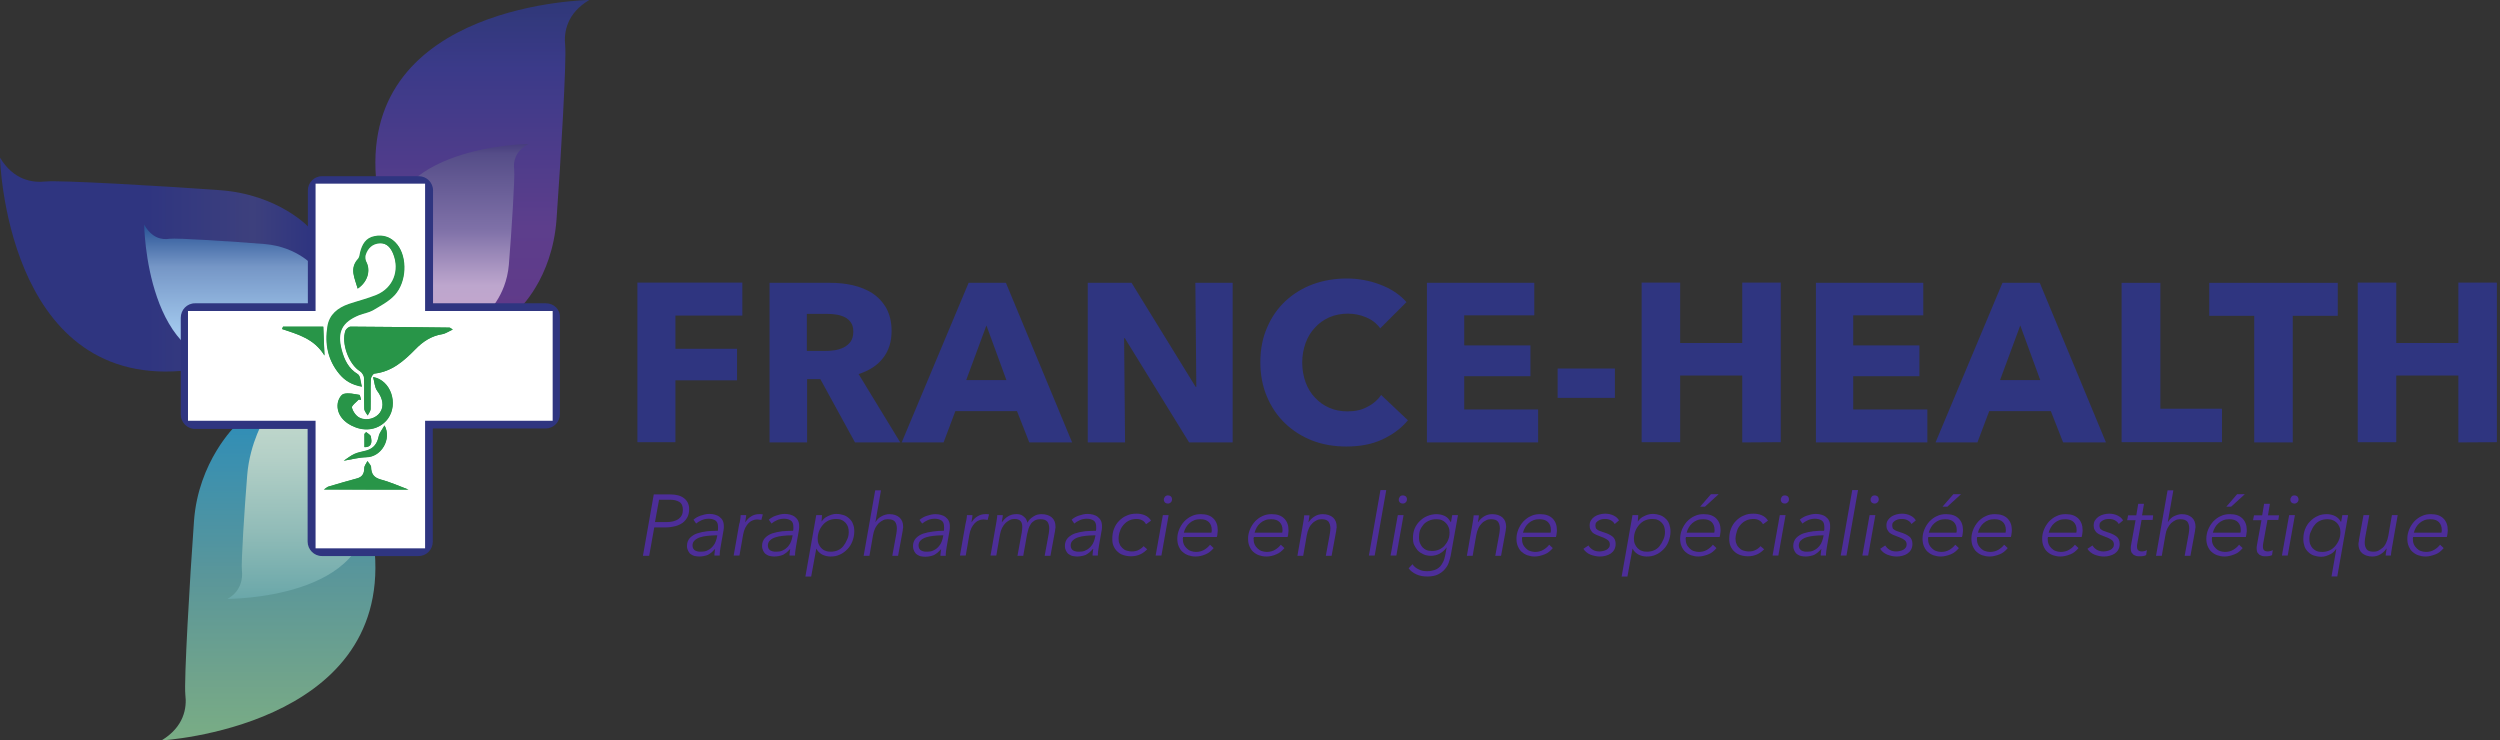 <?xml version="1.0" encoding="utf-8"?>
<!-- Generator: Adobe Illustrator 24.0.3, SVG Export Plug-In . SVG Version: 6.00 Build 0)  -->
<svg version="1.1" id="Calque_1" xmlns="http://www.w3.org/2000/svg" xmlns:xlink="http://www.w3.org/1999/xlink" x="0px" y="0px"
	 viewBox="0 0 1038.6 307.6" style="enable-background:new 0 0 1038.6 307.6;" xml:space="preserve">
<rect x="0" y="0" width="1038.6" height="307.6" fill="#333333" stroke="none"/>
<style type="text/css">
	.st0{fill:url(#SVGID_1_);}
	.st1{fill:url(#SVGID_2_);}
	.st2{fill:url(#SVGID_3_);}
	.st3{fill:url(#SVGID_4_);}
	.st4{fill:url(#SVGID_5_);}
	.st5{fill:url(#SVGID_6_);}
	.st6{fill:#2F3580;}
	.st7{fill:#FFFFFF;}
	.st8{enable-background:new    ;}
	.st9{fill:#4D2E99;}
	.st10{fill:#289548;}
</style>
<g>
	<g>
		
			<linearGradient id="SVGID_1_" gradientUnits="userSpaceOnUse" x1="111.528" y1="848.223" x2="111.528" y2="717.423" gradientTransform="matrix(1 0 0 1 0 -540.623)">
			<stop  offset="3.199084e-03" style="stop-color:#79AD85"/>
			<stop  offset="0.181" style="stop-color:#71A48B"/>
			<stop  offset="0.524" style="stop-color:#5A969A"/>
			<stop  offset="1" style="stop-color:#318EB6"/>
		</linearGradient>
		<path class="st0" d="M67.1,307.6c0,0,94.4-5.4,88.6-78.2l-19.9-52.6H97.9c0,0-15.5,14.8-17.3,39.6c-1.8,24.8-4.2,66.6-3.6,72.2
			C77.7,294.2,76.4,302,67.1,307.6z"/>
		
			<linearGradient id="SVGID_2_" gradientUnits="userSpaceOnUse" x1="446.302" y1="544.597" x2="446.302" y2="469.397" gradientTransform="matrix(-1 0 0 -1 569.874 718.197)">
			<stop  offset="0" style="stop-color:#C1D8CC"/>
			<stop  offset="0.214" style="stop-color:#B4D0C7"/>
			<stop  offset="0.625" style="stop-color:#91BCB8"/>
			<stop  offset="1" style="stop-color:#6AA7A9"/>
		</linearGradient>
		<path class="st1" d="M94.5,248.8c0,0,61.5,0.3,58-39.8l-17.4-32.2l-25-3.2c0,0-6.3,10.1-7.4,23.8c-1.1,13.6-2.6,36.6-2.2,39.7
			C100.9,240.1,100.2,245.7,94.5,248.8z"/>
	</g>
	<g>
		
			<linearGradient id="SVGID_3_" gradientUnits="userSpaceOnUse" x1="128.7" y1="650.552" x2="0" y2="650.552" gradientTransform="matrix(1 0 0 1 0 -540.623)">
			<stop  offset="3.199084e-03" style="stop-color:#2F3580"/>
			<stop  offset="0.181" style="stop-color:#3D407D"/>
			<stop  offset="0.524" style="stop-color:#2F3580"/>
			<stop  offset="1" style="stop-color:#2F3580"/>
		</linearGradient>
		<path class="st2" d="M0,65.5c0,0,2.3,94.4,75.2,88.6l53.5-21.4V94.8c0,0-12.6-14-37.4-15.8S24.6,74.8,19,75.4S5.6,74.8,0,65.5z"/>
		
			<linearGradient id="SVGID_4_" gradientUnits="userSpaceOnUse" x1="178.538" y1="261.824" x2="236.483" y2="261.824" gradientTransform="matrix(4.489700e-11 -1 1 4.489700e-11 -166.524 329.783)">
			<stop  offset="0" style="stop-color:#AFCFEF"/>
			<stop  offset="0.239" style="stop-color:#A2C8ED"/>
			<stop  offset="0.699" style="stop-color:#7596C6"/>
			<stop  offset="1" style="stop-color:#275295"/>
		</linearGradient>
		<path class="st3" d="M59.9,93.3c0,0,0.7,61.3,40.7,57.8l30.1-17.2V111c0,0-6.9-8.4-20.6-9.6c-13.7-1.1-36.7-2.6-39.7-2.2
			C67.2,99.7,63,98.9,59.9,93.3z"/>
	</g>
	<g>
		
			<linearGradient id="SVGID_5_" gradientUnits="userSpaceOnUse" x1="200.372" y1="669.223" x2="200.372" y2="540.623" gradientTransform="matrix(1 0 0 1 0 -540.623)">
			<stop  offset="0" style="stop-color:#603A89"/>
			<stop  offset="0.265" style="stop-color:#5D3E8C"/>
			<stop  offset="0.776" style="stop-color:#3B3A89"/>
			<stop  offset="1" style="stop-color:#2F3878"/>
		</linearGradient>
		<path class="st4" d="M244.8,0c0,0-94.4,1.2-88.6,74l21.4,54.6h37.8c0,0,14-12.6,15.8-37.4s4.2-66.6,3.6-72.2S235.4,5.6,244.8,0z"
			/>
		
			<linearGradient id="SVGID_6_" gradientUnits="userSpaceOnUse" x1="190.578" y1="671.123" x2="190.578" y2="600.423" gradientTransform="matrix(1 0 0 1 0 -540.623)">
			<stop  offset="0" style="stop-color:#C3A6CC"/>
			<stop  offset="0.169" style="stop-color:#BDA6CD"/>
			<stop  offset="0.495" style="stop-color:#7F71A8"/>
			<stop  offset="0.942" style="stop-color:#554D88"/>
			<stop  offset="1" style="stop-color:#473D7D"/>
		</linearGradient>
		<path class="st5" d="M219.6,59.8c0,0-61.4,0.6-57.9,40.7l17.2,30h22.9c0,0,8.4-6.9,9.6-20.5c1.1-13.6,2.6-36.7,2.2-39.7
			S213.9,62.8,219.6,59.8z"/>
	</g>
</g>
<g>
	<path class="st6" d="M226.8,126h-46.9V79.1c0-3.3-2.7-5.9-5.9-5.9h-40.2c-3.3,0-5.9,2.7-5.9,5.9V126H81c-3.3,0-5.9,2.7-5.9,6v40.2
		c0,3.3,2.7,6,5.9,6h46.8V225c0,3.3,2.7,6,5.9,6h40.2c3.3,0,5.9-2.7,5.9-6v-47h46.9c3.3,0,5.9-2.7,5.9-5.9v-40.2
		C232.8,128.6,230.1,126,226.8,126z"/>
	<polygon class="st7" points="229.6,129.2 176.6,129.2 176.6,76.3 131.1,76.3 131.1,129.2 78.1,129.2 78.1,174.8 131.1,174.8 
		131.1,227.8 176.6,227.8 176.6,174.8 229.6,174.8 	"/>
</g>
<g>
	<path class="st6" d="M280.6,131.2v13.7h25.6V158h-25.6v25.7h-15.8v-66.3h43.6v13.7h-27.8V131.2z"/>
	<path class="st6" d="M355.2,183.8l-14.4-26.3h-5.5v26.3h-15.6v-66.3H345c3.2,0,6.3,0.3,9.3,1s5.7,1.8,8.1,3.3
		c2.4,1.6,4.3,3.6,5.8,6.2c1.4,2.6,2.2,5.7,2.2,9.5c0,4.5-1.2,8.3-3.6,11.3c-2.4,3.1-5.8,5.2-10.1,6.6l17.3,28.4H355.2z
		 M354.5,137.8c0-1.6-0.3-2.8-1-3.8s-1.5-1.7-2.5-2.2s-2.2-0.9-3.5-1.1c-1.3-0.2-2.5-0.3-3.7-0.3h-8.6v15.4h7.6c1.3,0,2.7-0.1,4-0.3
		s2.6-0.6,3.8-1.2c1.1-0.6,2.1-1.4,2.8-2.4S354.5,139.5,354.5,137.8z"/>
	<path class="st6" d="M427.6,183.8l-5.1-13h-25.6l-4.9,13h-17.4l27.8-66.3h15.5l27.5,66.3H427.6z M409.8,135.2l-8.4,22.7h16.7
		L409.8,135.2z"/>
	<path class="st6" d="M494,183.8l-26.7-43.3H467l0.4,43.3h-15.5v-66.3h18.2l26.6,43.2h0.3l-0.4-43.2h15.5v66.3H494z"/>
	<path class="st6" d="M574.2,182.6c-4.3,2-9.3,2.9-14.9,2.9c-5.1,0-9.8-0.8-14.2-2.5c-4.3-1.7-8.1-4.1-11.3-7.2
		c-3.2-3.1-5.7-6.8-7.5-11.1s-2.7-9-2.7-14.2c0-5.3,0.9-10.1,2.8-14.4c1.8-4.3,4.4-8,7.6-11c3.2-3,7.1-5.4,11.4-7
		c4.4-1.6,9.1-2.4,14.1-2.4c4.7,0,9.3,0.8,13.8,2.5s8.2,4.1,11,7.3l-10.9,10.9c-1.5-2.1-3.5-3.6-5.9-4.6s-4.9-1.5-7.5-1.5
		c-2.8,0-5.4,0.5-7.7,1.5s-4.4,2.5-6,4.3c-1.7,1.8-3,3.9-3.9,6.4s-1.4,5.2-1.4,8.1c0,3,0.5,5.7,1.4,8.2s2.2,4.6,3.9,6.4
		c1.7,1.8,3.6,3.2,5.9,4.2c2.3,1,4.8,1.5,7.6,1.5c3.2,0,6-0.6,8.3-1.9c2.4-1.2,4.3-2.9,5.7-4.9l11.1,10.5
		C582.1,178,578.5,180.6,574.2,182.6z"/>
	<path class="st6" d="M592.8,183.8v-66.3h44.6V131h-29.1v12.5h27.5v12.8h-27.5v13.8H639v13.7H592.8z"/>
	<path class="st6" d="M647.1,165.3v-12.2h23.8v12.2H647.1z"/>
	<path class="st6" d="M723.8,183.8V156H698v27.7h-16v-66.3h16v25.1h25.8v-25.1h16v66.3L723.8,183.8L723.8,183.8z"/>
	<path class="st6" d="M754.4,183.8v-66.3H799V131h-29.1v12.5h27.5v12.8h-27.5v13.8h30.8v13.7H754.4z"/>
	<path class="st6" d="M857.1,183.8l-5.1-13h-25.6l-4.9,13h-17.4l27.8-66.3h15.5l27.5,66.3H857.1z M839.3,135.2l-8.4,22.7h16.7
		L839.3,135.2z"/>
	<path class="st6" d="M881.4,183.8v-66.3h16.1v52.3h25.6v13.9h-41.7V183.8z"/>
	<path class="st6" d="M952.5,131.2v52.6h-16v-52.6h-18.7v-13.7h53.4v13.7L952.5,131.2L952.5,131.2z"/>
	<path class="st6" d="M1021.3,183.8V156h-25.8v27.7h-16v-66.3h16v25.1h25.8v-25.1h16v66.3L1021.3,183.8L1021.3,183.8z"/>
</g>
<g class="st8">
	<path class="st9" d="M271.6,205.4h6.8c2.5,0,4.4,0.5,5.8,1.6s2.1,2.6,2.1,4.5c0,1.2-0.2,2.3-0.7,3.3c-0.5,0.9-1.1,1.7-2,2.4
		c-0.9,0.6-1.9,1.1-3.1,1.4c-1.2,0.3-2.5,0.5-3.9,0.5h-4.8l-2.1,11.8h-2.6L271.6,205.4z M272.1,216.9h4.7c2.2,0,3.8-0.4,5.1-1.3
		c1.2-0.9,1.8-2.1,1.8-3.8c0-1.6-0.5-2.7-1.5-3.3c-1-0.6-2.3-0.9-4-0.9h-4.4L272.1,216.9z"/>
	<path class="st9" d="M298.2,220.5c0.1-0.4,0.1-0.7,0.1-1c0-0.2,0-0.4,0-0.6c0-1.2-0.3-2.1-1-2.6c-0.7-0.5-1.7-0.8-2.9-0.8
		c-1,0-2,0.2-2.9,0.6c-0.9,0.4-1.7,0.9-2.3,1.4l-1.1-1.6c0.8-0.7,1.8-1.3,3-1.7c1.2-0.4,2.4-0.7,3.6-0.7c0.8,0,1.6,0.1,2.3,0.3
		c0.7,0.2,1.4,0.5,1.9,0.9c0.5,0.4,1,0.9,1.3,1.5c0.3,0.6,0.5,1.3,0.5,2.2c0,0.2,0,0.5,0,0.9c0,0.4-0.1,0.7-0.1,0.9l-1.2,6.8
		c-0.1,0.6-0.2,1.3-0.3,2c-0.1,0.7-0.1,1.3-0.1,1.8h-2.2c0-0.4,0-0.9,0.1-1.3c0-0.5,0.1-0.9,0.2-1.4h-0.1c-0.5,0.6-1,1-1.4,1.4
		c-0.5,0.4-1,0.7-1.5,1c-0.5,0.2-1.1,0.4-1.7,0.5c-0.6,0.1-1.2,0.2-1.9,0.2c-0.6,0-1.2-0.1-1.8-0.2c-0.6-0.1-1.1-0.4-1.6-0.7
		c-0.5-0.3-0.9-0.8-1.2-1.4c-0.3-0.6-0.5-1.2-0.5-2.1c0-1.3,0.4-2.4,1.2-3.3c0.8-0.8,1.8-1.5,3-1.9c1.2-0.4,2.6-0.7,4.2-0.9
		C295.1,220.6,296.6,220.5,298.2,220.5z M297.3,222.4c-1.1,0-2.2,0.1-3.3,0.2c-1.1,0.1-2.2,0.3-3.1,0.6c-0.9,0.3-1.7,0.7-2.3,1.3
		c-0.6,0.5-0.9,1.3-0.9,2.1c0,0.5,0.1,1,0.3,1.3c0.2,0.3,0.4,0.6,0.8,0.8c0.3,0.2,0.7,0.3,1.1,0.4s0.8,0.1,1.3,0.1
		c0.9,0,1.7-0.1,2.4-0.4c0.7-0.3,1.4-0.7,1.9-1.2c0.6-0.5,1-1.1,1.4-1.7c0.4-0.7,0.6-1.4,0.8-2.1l0.3-1.4H297.3z"/>
	<path class="st9" d="M307.5,215.9c0.1-0.7,0.2-1.4,0.2-1.9h2.3c0,0.5-0.1,1-0.2,1.5c-0.1,0.6-0.1,1-0.2,1.4h0.1
		c0.6-1,1.4-1.8,2.4-2.4c1-0.6,2-0.9,3.2-0.9c0.3,0,0.6,0,0.8,0c0.2,0,0.5,0.1,0.8,0.1l-0.6,2.3c-0.1,0-0.3-0.1-0.7-0.1
		c-0.3,0-0.7-0.1-1-0.1c-0.6,0-1.3,0.1-1.9,0.4c-0.6,0.2-1.2,0.6-1.7,1.1c-0.5,0.5-1,1.2-1.4,2c-0.4,0.8-0.7,1.8-0.9,2.9l-1.5,8.6
		h-2.4l2.3-13.1C307.3,217.3,307.4,216.7,307.5,215.9z"/>
	<path class="st9" d="M329.5,220.5c0.1-0.4,0.1-0.7,0.1-1c0-0.2,0-0.4,0-0.6c0-1.2-0.3-2.1-1-2.6c-0.7-0.5-1.7-0.8-2.9-0.8
		c-1,0-2,0.2-2.9,0.6c-0.9,0.4-1.7,0.9-2.3,1.4l-1.1-1.6c0.8-0.7,1.8-1.3,3-1.7c1.2-0.4,2.4-0.7,3.6-0.7c0.8,0,1.6,0.1,2.3,0.3
		c0.7,0.2,1.4,0.5,1.9,0.9c0.5,0.4,1,0.9,1.3,1.5c0.3,0.6,0.5,1.3,0.5,2.2c0,0.2,0,0.5,0,0.9c0,0.4-0.1,0.7-0.1,0.9l-1.2,6.8
		c-0.1,0.6-0.2,1.3-0.3,2c-0.1,0.7-0.1,1.3-0.1,1.8H328c0-0.4,0-0.9,0.1-1.3c0-0.5,0.1-0.9,0.2-1.4h-0.1c-0.5,0.6-1,1-1.4,1.4
		c-0.5,0.4-1,0.7-1.5,1c-0.5,0.2-1.1,0.4-1.7,0.5c-0.6,0.1-1.2,0.2-1.9,0.2c-0.6,0-1.2-0.1-1.8-0.2c-0.6-0.1-1.1-0.4-1.6-0.7
		c-0.5-0.3-0.9-0.8-1.2-1.4c-0.3-0.6-0.5-1.2-0.5-2.1c0-1.3,0.4-2.4,1.2-3.3c0.8-0.8,1.8-1.5,3-1.9c1.2-0.4,2.6-0.7,4.2-0.9
		C326.4,220.6,327.9,220.5,329.5,220.5z M328.6,222.4c-1.1,0-2.2,0.1-3.3,0.2c-1.1,0.1-2.2,0.3-3.1,0.6c-0.9,0.3-1.7,0.7-2.3,1.3
		c-0.6,0.5-0.9,1.3-0.9,2.1c0,0.5,0.1,1,0.3,1.3c0.2,0.3,0.4,0.6,0.8,0.8c0.3,0.2,0.7,0.3,1.1,0.4s0.8,0.1,1.3,0.1
		c0.9,0,1.7-0.1,2.4-0.4c0.7-0.3,1.4-0.7,1.9-1.2c0.6-0.5,1-1.1,1.4-1.7c0.4-0.7,0.6-1.4,0.8-2.1l0.3-1.4H328.6z"/>
	<path class="st9" d="M341.3,216.7c0.3-0.4,0.6-0.8,1-1.2s0.9-0.7,1.5-1s1.1-0.5,1.7-0.7c0.6-0.2,1.3-0.3,1.9-0.3
		c1.2,0,2.2,0.2,3.1,0.5c0.9,0.3,1.7,0.8,2.4,1.5c0.7,0.6,1.2,1.4,1.5,2.3c0.4,0.9,0.5,1.9,0.5,3c0,1.4-0.3,2.8-0.8,4.1
		c-0.5,1.3-1.2,2.4-2.1,3.3c-0.9,0.9-1.9,1.7-3.1,2.2c-1.2,0.6-2.5,0.8-3.9,0.8c-1.2,0-2.4-0.3-3.4-0.8c-1.1-0.6-1.9-1.4-2.4-2.4
		h-0.1l-2.1,11.5h-2.4l4.5-25.5h2.4L341.3,216.7L341.3,216.7z M352.6,221c0-0.7-0.1-1.5-0.3-2.1s-0.6-1.2-1-1.7
		c-0.5-0.5-1-0.9-1.7-1.2c-0.6-0.3-1.4-0.4-2.3-0.4c-1.1,0-2,0.2-3,0.6c-0.9,0.4-1.7,1-2.4,1.8c-0.7,0.8-1.2,1.6-1.6,2.6
		c-0.4,1-0.6,2.1-0.6,3.2c0,0.8,0.1,1.5,0.4,2.2c0.3,0.7,0.6,1.2,1.1,1.7c0.5,0.5,1,0.9,1.7,1.1c0.7,0.3,1.4,0.4,2.2,0.4
		c1.1,0,2.1-0.2,3-0.6c0.9-0.4,1.7-1,2.3-1.8s1.1-1.6,1.5-2.6C352.4,223.2,352.6,222.2,352.6,221z"/>
	<path class="st9" d="M369.5,213.6c1.8,0,3.2,0.5,4.2,1.4c1,0.9,1.5,2.2,1.5,3.8c0,0.3,0,0.6-0.1,0.9c0,0.3-0.1,0.6-0.1,0.9
		l-1.9,10.3h-2.4l1.7-9.3c0.1-0.7,0.2-1.5,0.2-2.1c0-1.2-0.3-2.1-0.8-2.8c-0.6-0.7-1.6-1-3-1c-0.6,0-1.3,0.1-1.9,0.4
		c-0.6,0.3-1.2,0.7-1.8,1.2c-0.6,0.6-1,1.2-1.5,2.1c-0.4,0.8-0.7,1.8-0.9,2.9l-1.5,8.6h-2.4l4.8-27.2h2.4l-2.3,13.1h0.1
		c0.6-1,1.4-1.8,2.4-2.3C367.3,213.9,368.4,213.6,369.5,213.6z"/>
	<path class="st9" d="M392.1,220.5c0.1-0.4,0.1-0.7,0.1-1c0-0.2,0-0.4,0-0.6c0-1.2-0.3-2.1-1-2.6c-0.7-0.5-1.7-0.8-2.9-0.8
		c-1,0-2,0.2-2.9,0.6c-0.9,0.4-1.7,0.9-2.3,1.4L382,216c0.8-0.7,1.8-1.3,3-1.7c1.2-0.4,2.4-0.7,3.6-0.7c0.8,0,1.6,0.1,2.3,0.3
		c0.7,0.2,1.4,0.5,1.9,0.9c0.5,0.4,1,0.9,1.3,1.5c0.3,0.6,0.5,1.3,0.5,2.2c0,0.2,0,0.5,0,0.9c0,0.4-0.1,0.7-0.1,0.9l-1.2,6.8
		c-0.1,0.6-0.2,1.3-0.3,2c-0.1,0.7-0.1,1.3-0.1,1.8h-2.2c0-0.4,0-0.9,0.1-1.3c0-0.5,0.1-0.9,0.2-1.4h-0.1c-0.5,0.6-1,1-1.4,1.4
		c-0.5,0.4-1,0.7-1.5,1c-0.5,0.2-1.1,0.4-1.7,0.5c-0.6,0.1-1.2,0.2-1.9,0.2c-0.6,0-1.2-0.1-1.8-0.2c-0.6-0.1-1.1-0.4-1.6-0.7
		c-0.5-0.3-0.9-0.8-1.2-1.4c-0.3-0.6-0.5-1.2-0.5-2.1c0-1.3,0.4-2.4,1.2-3.3c0.8-0.8,1.8-1.5,3-1.9c1.2-0.4,2.6-0.7,4.2-0.9
		C389,220.6,390.5,220.5,392.1,220.5z M391.2,222.4c-1.1,0-2.2,0.1-3.3,0.2c-1.1,0.1-2.2,0.3-3.1,0.6c-0.9,0.3-1.7,0.7-2.3,1.3
		c-0.6,0.5-0.9,1.3-0.9,2.1c0,0.5,0.1,1,0.3,1.3c0.2,0.3,0.4,0.6,0.8,0.8c0.3,0.2,0.7,0.3,1.1,0.4s0.8,0.1,1.3,0.1
		c0.9,0,1.7-0.1,2.4-0.4c0.7-0.3,1.4-0.7,1.9-1.2c0.6-0.5,1-1.1,1.4-1.7c0.4-0.7,0.6-1.4,0.8-2.1l0.3-1.4H391.2z"/>
	<path class="st9" d="M401.5,215.9c0.1-0.7,0.2-1.4,0.2-1.9h2.3c0,0.5-0.1,1-0.2,1.5c-0.1,0.6-0.1,1-0.2,1.4h0.1
		c0.6-1,1.4-1.8,2.4-2.4c1-0.6,2-0.9,3.2-0.9c0.3,0,0.6,0,0.8,0c0.2,0,0.5,0.1,0.8,0.1l-0.6,2.3c-0.1,0-0.3-0.1-0.7-0.1
		c-0.3,0-0.7-0.1-1-0.1c-0.6,0-1.3,0.1-1.9,0.4c-0.6,0.2-1.2,0.6-1.7,1.1c-0.5,0.5-1,1.2-1.4,2c-0.4,0.8-0.7,1.8-0.9,2.9l-1.5,8.6
		h-2.4l2.3-13.1C401.2,217.3,401.3,216.7,401.5,215.9z"/>
	<path class="st9" d="M432.7,213.6c1.8,0,3.3,0.5,4.3,1.4s1.5,2.2,1.5,3.8c0,0.3,0,0.6-0.1,0.9c0,0.3-0.1,0.6-0.1,0.9l-1.9,10.3H434
		l1.7-9.3c0.1-0.7,0.2-1.5,0.2-2.1c0-1.2-0.3-2.1-0.8-2.8c-0.6-0.7-1.5-1-2.9-1c-0.9,0-1.7,0.2-2.3,0.5c-0.6,0.4-1.2,0.8-1.6,1.4
		c-0.4,0.6-0.8,1.3-1,2s-0.4,1.5-0.6,2.3l-1.6,9h-2.4l1.8-9.8c0.1-0.8,0.2-1.5,0.2-2.2c0-1-0.2-1.8-0.7-2.4
		c-0.5-0.6-1.4-0.9-2.6-0.9c-0.6,0-1.2,0.1-1.8,0.4c-0.6,0.3-1.2,0.7-1.8,1.2c-0.6,0.6-1,1.2-1.5,2.1c-0.4,0.8-0.7,1.8-0.9,2.9
		l-1.5,8.6h-2.4l2.3-13.1c0.1-0.5,0.2-1,0.3-1.8c0.1-0.7,0.2-1.4,0.2-1.9h2.3c0,0.5-0.1,1-0.2,1.5c-0.1,0.6-0.1,1-0.2,1.4h0.1
		c0.7-1,1.5-1.8,2.5-2.4c1-0.6,2.1-0.9,3.3-0.9c0.5,0,0.9,0,1.4,0.1s1,0.3,1.4,0.6c0.4,0.3,0.8,0.6,1.2,1.1c0.3,0.5,0.6,1,0.7,1.8
		c0.6-1.2,1.5-2,2.5-2.6C430.3,213.9,431.4,213.6,432.7,213.6z"/>
	<path class="st9" d="M455.3,220.5c0.1-0.4,0.1-0.7,0.1-1c0-0.2,0-0.4,0-0.6c0-1.2-0.3-2.1-1-2.6c-0.7-0.5-1.7-0.8-2.9-0.8
		c-1,0-2,0.2-2.9,0.6c-0.9,0.4-1.7,0.9-2.3,1.4l-1.1-1.6c0.8-0.7,1.8-1.3,3-1.7c1.2-0.4,2.4-0.7,3.6-0.7c0.8,0,1.6,0.1,2.3,0.3
		c0.7,0.2,1.4,0.5,1.9,0.9c0.5,0.4,1,0.9,1.3,1.5c0.3,0.6,0.5,1.3,0.5,2.2c0,0.2,0,0.5,0,0.9c0,0.4-0.1,0.7-0.1,0.9l-1.2,6.8
		c-0.1,0.6-0.2,1.3-0.3,2c-0.1,0.7-0.1,1.3-0.1,1.8h-2.2c0-0.4,0-0.9,0.1-1.3c0-0.5,0.1-0.9,0.2-1.4H454c-0.5,0.6-1,1-1.4,1.4
		c-0.5,0.4-1,0.7-1.5,1c-0.5,0.2-1.1,0.4-1.7,0.5c-0.6,0.1-1.2,0.2-1.9,0.2c-0.6,0-1.2-0.1-1.8-0.2c-0.6-0.1-1.1-0.4-1.6-0.7
		c-0.5-0.3-0.9-0.8-1.2-1.4c-0.3-0.6-0.5-1.2-0.5-2.1c0-1.3,0.4-2.4,1.2-3.3c0.8-0.8,1.8-1.5,3-1.9c1.2-0.4,2.6-0.7,4.2-0.9
		C452.2,220.6,453.8,220.5,455.3,220.5z M454.4,222.4c-1.1,0-2.2,0.1-3.3,0.2c-1.1,0.1-2.2,0.3-3.1,0.6c-0.9,0.3-1.7,0.7-2.3,1.3
		c-0.6,0.5-0.9,1.3-0.9,2.1c0,0.5,0.1,1,0.3,1.3c0.2,0.3,0.4,0.6,0.8,0.8c0.3,0.2,0.7,0.3,1.1,0.4s0.8,0.1,1.3,0.1
		c0.9,0,1.7-0.1,2.4-0.4c0.7-0.3,1.4-0.7,1.9-1.2c0.6-0.5,1-1.1,1.4-1.7c0.4-0.7,0.6-1.4,0.8-2.1l0.3-1.4H454.4z"/>
	<path class="st9" d="M476.1,217.8c-0.3-0.6-0.8-1.2-1.5-1.6c-0.7-0.4-1.5-0.6-2.4-0.6c-1.1,0-2.1,0.2-3,0.6c-0.9,0.4-1.7,1-2.4,1.8
		c-0.7,0.8-1.2,1.6-1.5,2.6c-0.4,1-0.6,2.1-0.6,3.2c0,0.8,0.1,1.5,0.4,2.1c0.2,0.7,0.6,1.2,1.1,1.7c0.5,0.5,1,0.9,1.7,1.1
		s1.4,0.4,2.3,0.4c1.1,0,2-0.2,2.8-0.6c0.8-0.4,1.5-0.9,2.1-1.6l1.5,1.3c-0.9,0.9-1.8,1.6-2.9,2.1c-1.1,0.5-2.3,0.8-3.8,0.8
		c-1.2,0-2.3-0.2-3.2-0.5c-1-0.3-1.8-0.8-2.5-1.5c-0.7-0.6-1.2-1.4-1.6-2.3c-0.4-0.9-0.5-1.9-0.5-3c0-1.4,0.2-2.8,0.7-4.1
		c0.5-1.3,1.2-2.4,2.1-3.3c0.9-0.9,1.9-1.7,3.2-2.2c1.2-0.6,2.6-0.8,4.1-0.8c1.2,0,2.4,0.2,3.5,0.7c1.1,0.5,1.9,1.2,2.5,2.2
		L476.1,217.8z"/>
	<path class="st9" d="M482.5,230.8h-2.4l3-16.8h2.4L482.5,230.8z M486.9,207.5c0,0.5-0.2,0.9-0.5,1.2c-0.3,0.3-0.7,0.5-1.2,0.5
		c-0.5,0-0.8-0.1-1.2-0.4c-0.3-0.3-0.5-0.7-0.5-1.2s0.2-0.9,0.5-1.3c0.3-0.3,0.7-0.5,1.2-0.5s0.8,0.1,1.2,0.4
		C486.8,206.6,486.9,207,486.9,207.5z"/>
	<path class="st9" d="M491.5,223.1c0,0.1,0,0.3-0.1,0.4c0,0.1,0,0.3,0,0.4c0,0.8,0.1,1.5,0.4,2.2c0.3,0.7,0.7,1.2,1.2,1.7
		c0.5,0.5,1.1,0.9,1.7,1.1s1.4,0.4,2.1,0.4c1.3,0,2.5-0.3,3.5-0.9c1-0.6,1.8-1.3,2.4-2.1l1.5,1.4c-1,1.2-2.1,2.1-3.4,2.6
		c-1.3,0.6-2.7,0.9-4.1,0.9c-1.1,0-2.1-0.2-3-0.5s-1.7-0.8-2.4-1.4s-1.2-1.4-1.6-2.3s-0.6-2-0.6-3.2c0-1.4,0.3-2.7,0.8-3.9
		c0.5-1.2,1.2-2.3,2.1-3.3c0.9-0.9,1.9-1.7,3.1-2.2c1.2-0.6,2.5-0.8,3.8-0.8c2.3,0,4,0.6,5.2,1.8c1.2,1.2,1.8,2.8,1.8,4.8
		c0,0.3,0,0.7-0.1,1.3c0,0.6-0.1,1.1-0.3,1.6H491.5z M503.3,221.3c0-0.2,0-0.4,0.1-0.6c0-0.2,0-0.4,0-0.6c0-1.3-0.4-2.4-1.2-3.2
		c-0.8-0.8-2-1.2-3.5-1.2c-0.9,0-1.7,0.1-2.5,0.4c-0.8,0.3-1.4,0.7-2,1.2c-0.6,0.5-1.1,1.1-1.5,1.8c-0.4,0.7-0.7,1.4-0.9,2.2H503.3z
		"/>
	<path class="st9" d="M520.9,223.1c0,0.1,0,0.3-0.1,0.4s0,0.3,0,0.4c0,0.8,0.1,1.5,0.4,2.2c0.3,0.7,0.7,1.2,1.2,1.7s1.1,0.9,1.7,1.1
		s1.4,0.4,2.1,0.4c1.3,0,2.5-0.3,3.5-0.9s1.8-1.3,2.4-2.1l1.5,1.4c-1,1.2-2.1,2.1-3.4,2.6c-1.3,0.6-2.7,0.9-4.1,0.9
		c-1.1,0-2.1-0.2-3-0.5c-0.9-0.3-1.7-0.8-2.4-1.4c-0.7-0.6-1.2-1.4-1.6-2.3c-0.4-0.9-0.6-2-0.6-3.2c0-1.4,0.3-2.7,0.8-3.9
		c0.5-1.2,1.2-2.3,2.1-3.3c0.9-0.9,1.9-1.7,3.1-2.2c1.2-0.6,2.5-0.8,3.8-0.8c2.3,0,4,0.6,5.2,1.8c1.2,1.2,1.8,2.8,1.8,4.8
		c0,0.3,0,0.7-0.1,1.3c0,0.6-0.1,1.1-0.3,1.6H520.9z M532.7,221.3c0-0.2,0-0.4,0.1-0.6c0-0.2,0-0.4,0-0.6c0-1.3-0.4-2.4-1.2-3.2
		c-0.8-0.8-2-1.2-3.5-1.2c-0.9,0-1.7,0.1-2.5,0.4c-0.8,0.3-1.4,0.7-2,1.2c-0.6,0.5-1.1,1.1-1.5,1.8c-0.4,0.7-0.7,1.4-0.9,2.2H532.7z
		"/>
	<path class="st9" d="M544,214c0,0.5-0.1,1-0.2,1.5c-0.1,0.6-0.1,1-0.2,1.4h0.1c0.6-1,1.5-1.8,2.5-2.4c1-0.6,2.1-0.9,3.3-0.9
		c1.8,0,3.3,0.5,4.3,1.4c1,0.9,1.5,2.2,1.5,3.8c0,0.3,0,0.6-0.1,0.9c0,0.3-0.1,0.6-0.1,0.9l-1.9,10.3h-2.4l1.7-9.3
		c0.1-0.7,0.2-1.5,0.2-2.1c0-1.2-0.3-2.1-0.8-2.8c-0.6-0.7-1.5-1-2.9-1c-0.6,0-1.3,0.1-1.9,0.4c-0.6,0.3-1.3,0.7-1.8,1.2
		c-0.6,0.6-1.1,1.2-1.5,2.1s-0.7,1.8-0.9,2.9l-1.5,8.6h-2.4l2.3-13.1c0.1-0.5,0.2-1,0.3-1.8c0.1-0.7,0.2-1.4,0.2-1.9H544z"/>
	<path class="st9" d="M571.1,230.8h-2.4l4.8-27.2h2.4L571.1,230.8z"/>
	<path class="st9" d="M580.1,230.8h-2.4l3-16.8h2.4L580.1,230.8z M584.5,207.5c0,0.5-0.2,0.9-0.5,1.2c-0.3,0.3-0.7,0.5-1.2,0.5
		c-0.5,0-0.8-0.1-1.2-0.4c-0.3-0.3-0.5-0.7-0.5-1.2s0.2-0.9,0.5-1.3s0.8-0.5,1.2-0.5s0.8,0.1,1.2,0.4
		C584.4,206.6,584.5,207,584.5,207.5z"/>
	<path class="st9" d="M586.8,234.4c0.6,0.9,1.4,1.6,2.5,2.1c1.1,0.6,2.3,0.8,3.6,0.8c1.2,0,2.2-0.2,3.1-0.5c0.9-0.3,1.6-0.8,2.2-1.4
		c0.6-0.6,1-1.3,1.4-2.1s0.6-1.7,0.8-2.6l0.6-3.2h-0.1c-0.8,1.1-1.7,1.9-2.8,2.5c-1.1,0.6-2.3,0.9-3.6,0.9c-1.2,0-2.2-0.2-3.1-0.6
		c-0.9-0.4-1.7-0.9-2.4-1.6c-0.6-0.7-1.1-1.5-1.5-2.3s-0.5-1.9-0.5-2.9c0-1.4,0.2-2.7,0.7-3.9c0.5-1.2,1.2-2.2,2.1-3.1
		c0.9-0.9,1.9-1.6,3.1-2.1c1.2-0.5,2.5-0.8,3.9-0.8c0.6,0,1.2,0.1,1.8,0.2c0.6,0.1,1.2,0.4,1.7,0.6c0.5,0.3,1,0.6,1.4,1.1
		s0.7,0.9,1,1.4h0.1l0.5-2.9h2.4l-3,16.7c-0.2,0.9-0.4,1.9-0.8,2.9c-0.3,1-0.9,2-1.6,2.8c-0.7,0.9-1.7,1.6-2.8,2.2
		c-1.2,0.6-2.7,0.9-4.6,0.9c-1.7,0-3.2-0.3-4.5-0.9c-1.3-0.6-2.4-1.4-3.2-2.5L586.8,234.4z M589.5,223.5c0,0.7,0.1,1.4,0.4,2.1
		s0.6,1.2,1,1.7c0.5,0.5,1,0.9,1.7,1.2c0.7,0.3,1.4,0.4,2.3,0.4c1.1,0,2.1-0.2,3-0.6c0.9-0.4,1.7-1,2.3-1.7c0.6-0.7,1.2-1.6,1.5-2.5
		c0.4-0.9,0.5-1.9,0.5-3c0-0.7-0.1-1.4-0.4-2.1s-0.6-1.2-1.1-1.7c-0.5-0.5-1-0.9-1.7-1.2s-1.4-0.4-2.3-0.4c-1.1,0-2.1,0.2-3,0.6
		c-0.9,0.4-1.7,0.9-2.3,1.6s-1.1,1.5-1.5,2.5C589.6,221.3,589.5,222.3,589.5,223.5z"/>
	<path class="st9" d="M614.4,214c0,0.5-0.1,1-0.2,1.5c-0.1,0.6-0.1,1-0.2,1.4h0.1c0.6-1,1.5-1.8,2.5-2.4c1-0.6,2.1-0.9,3.3-0.9
		c1.8,0,3.3,0.5,4.3,1.4s1.5,2.2,1.5,3.8c0,0.3,0,0.6-0.1,0.9c0,0.3-0.1,0.6-0.1,0.9l-1.9,10.3h-2.4l1.7-9.3
		c0.1-0.7,0.2-1.5,0.2-2.1c0-1.2-0.3-2.1-0.8-2.8c-0.6-0.7-1.5-1-2.9-1c-0.6,0-1.3,0.1-1.9,0.4c-0.6,0.3-1.3,0.7-1.8,1.2
		c-0.6,0.6-1.1,1.2-1.5,2.1c-0.4,0.8-0.7,1.8-0.9,2.9l-1.5,8.6h-2.4l2.3-13.1c0.1-0.5,0.2-1,0.3-1.8c0.1-0.7,0.2-1.4,0.2-1.9H614.4z
		"/>
	<path class="st9" d="M632.4,223.1c0,0.1,0,0.3-0.1,0.4c0,0.1,0,0.3,0,0.4c0,0.8,0.1,1.5,0.4,2.2c0.3,0.7,0.7,1.2,1.2,1.7
		c0.5,0.5,1.1,0.9,1.7,1.1s1.4,0.4,2.1,0.4c1.3,0,2.5-0.3,3.5-0.9c1-0.6,1.8-1.3,2.4-2.1l1.5,1.4c-1,1.2-2.1,2.1-3.4,2.6
		s-2.7,0.9-4.1,0.9c-1.1,0-2.1-0.2-3-0.5c-0.9-0.3-1.7-0.8-2.4-1.4c-0.7-0.6-1.2-1.4-1.6-2.3c-0.4-0.9-0.6-2-0.6-3.2
		c0-1.4,0.3-2.7,0.8-3.9c0.5-1.2,1.2-2.3,2.1-3.3c0.9-0.9,1.9-1.7,3.1-2.2c1.2-0.6,2.5-0.8,3.8-0.8c2.3,0,4,0.6,5.2,1.8
		c1.2,1.2,1.8,2.8,1.8,4.8c0,0.3,0,0.7-0.1,1.3s-0.1,1.1-0.3,1.6H632.4z M644.2,221.3c0-0.2,0-0.4,0.1-0.6c0-0.2,0-0.4,0-0.6
		c0-1.3-0.4-2.4-1.2-3.2c-0.8-0.8-2-1.2-3.5-1.2c-0.9,0-1.7,0.1-2.5,0.4c-0.8,0.3-1.4,0.7-2,1.2c-0.6,0.5-1.1,1.1-1.5,1.8
		c-0.4,0.7-0.7,1.4-0.9,2.2H644.2z"/>
	<path class="st9" d="M670.8,217.7c-0.3-0.6-0.8-1.1-1.5-1.5c-0.7-0.4-1.5-0.6-2.4-0.6c-0.4,0-0.9,0-1.4,0.1
		c-0.5,0.1-0.9,0.3-1.3,0.5c-0.4,0.2-0.7,0.5-1,0.8s-0.4,0.8-0.4,1.3c0,0.5,0.1,0.8,0.2,1.1s0.4,0.5,0.7,0.7s0.6,0.4,1,0.5
		s0.9,0.3,1.4,0.5c1.7,0.5,2.9,1.1,3.8,1.8c0.9,0.7,1.3,1.8,1.3,3.1c0,0.9-0.2,1.7-0.6,2.4s-0.9,1.2-1.5,1.6
		c-0.6,0.4-1.3,0.7-2.1,0.9c-0.8,0.2-1.5,0.3-2.3,0.3c-1.4,0-2.7-0.3-4-0.8c-1.2-0.5-2.2-1.3-2.9-2.4l2.1-1.4c0.4,0.7,1,1.3,1.8,1.8
		c0.8,0.5,1.8,0.7,2.8,0.7c0.5,0,1-0.1,1.5-0.2c0.5-0.1,1-0.3,1.4-0.5c0.4-0.2,0.7-0.5,1-0.9s0.4-0.8,0.4-1.3c0-0.9-0.4-1.6-1.1-2
		c-0.7-0.5-1.7-0.9-3-1.4c-0.5-0.2-1-0.4-1.5-0.6s-1-0.5-1.4-0.8s-0.7-0.8-1-1.3s-0.4-1.1-0.4-1.8c0-0.9,0.2-1.6,0.6-2.2
		c0.4-0.6,0.9-1.1,1.5-1.5c0.6-0.4,1.3-0.7,2.1-0.9c0.8-0.2,1.5-0.3,2.3-0.3c1.3,0,2.5,0.3,3.5,0.8c1,0.5,1.8,1.2,2.2,2L670.8,217.7
		z"/>
	<path class="st9" d="M680.4,216.7c0.3-0.4,0.6-0.8,1-1.2s0.9-0.7,1.5-1s1.1-0.5,1.7-0.7c0.6-0.2,1.3-0.3,1.9-0.3
		c1.2,0,2.2,0.2,3.1,0.5s1.7,0.8,2.4,1.5c0.7,0.6,1.2,1.4,1.5,2.3s0.5,1.9,0.5,3c0,1.4-0.3,2.8-0.8,4.1c-0.5,1.3-1.2,2.4-2.1,3.3
		c-0.9,0.9-1.9,1.7-3.1,2.2c-1.2,0.6-2.5,0.8-3.9,0.8c-1.2,0-2.4-0.3-3.4-0.8c-1.1-0.6-1.9-1.4-2.4-2.4h-0.1l-2.1,11.5h-2.4
		l4.5-25.5h2.4L680.4,216.7L680.4,216.7z M691.7,221c0-0.7-0.1-1.5-0.3-2.1c-0.2-0.7-0.6-1.2-1-1.7c-0.5-0.5-1-0.9-1.7-1.2
		c-0.6-0.3-1.4-0.4-2.3-0.4c-1.1,0-2,0.2-3,0.6c-0.9,0.4-1.7,1-2.4,1.8c-0.7,0.8-1.2,1.6-1.6,2.6s-0.6,2.1-0.6,3.2
		c0,0.8,0.1,1.5,0.4,2.2c0.3,0.7,0.6,1.2,1.1,1.7c0.5,0.5,1,0.9,1.7,1.1c0.7,0.3,1.4,0.4,2.2,0.4c1.1,0,2.1-0.2,3-0.6
		c0.9-0.4,1.7-1,2.3-1.8s1.1-1.6,1.5-2.6C691.5,223.2,691.7,222.2,691.7,221z"/>
	<path class="st9" d="M700.4,223.1c0,0.1,0,0.3-0.1,0.4c0,0.1,0,0.3,0,0.4c0,0.8,0.1,1.5,0.4,2.2c0.3,0.7,0.7,1.2,1.2,1.7
		c0.5,0.5,1.1,0.9,1.7,1.1s1.4,0.4,2.1,0.4c1.3,0,2.5-0.3,3.5-0.9c1-0.6,1.8-1.3,2.4-2.1l1.5,1.4c-1,1.2-2.1,2.1-3.4,2.6
		s-2.7,0.9-4.1,0.9c-1.1,0-2.1-0.2-3-0.5c-0.9-0.3-1.7-0.8-2.4-1.4c-0.7-0.6-1.2-1.4-1.6-2.3c-0.4-0.9-0.6-2-0.6-3.2
		c0-1.4,0.3-2.7,0.8-3.9c0.5-1.2,1.2-2.3,2.1-3.3c0.9-0.9,1.9-1.7,3.1-2.2c1.2-0.6,2.5-0.8,3.8-0.8c2.3,0,4,0.6,5.2,1.8
		c1.2,1.2,1.8,2.8,1.8,4.8c0,0.3,0,0.7-0.1,1.3s-0.1,1.1-0.3,1.6H700.4z M712.2,221.3c0-0.2,0-0.4,0.1-0.6c0-0.2,0-0.4,0-0.6
		c0-1.3-0.4-2.4-1.2-3.2c-0.8-0.8-2-1.2-3.5-1.2c-0.9,0-1.7,0.1-2.5,0.4c-0.8,0.3-1.4,0.7-2,1.2c-0.6,0.5-1.1,1.1-1.5,1.8
		c-0.4,0.7-0.7,1.4-0.9,2.2H712.2z M708.3,210.5h-2l4.5-5.2h3.2L708.3,210.5z"/>
	<path class="st9" d="M732.4,217.8c-0.3-0.6-0.8-1.2-1.5-1.6s-1.5-0.6-2.4-0.6c-1.1,0-2.1,0.2-3,0.6c-0.9,0.4-1.7,1-2.4,1.8
		c-0.7,0.8-1.2,1.6-1.5,2.6s-0.6,2.1-0.6,3.2c0,0.8,0.1,1.5,0.4,2.1c0.2,0.7,0.6,1.2,1.1,1.7s1,0.9,1.7,1.1s1.4,0.4,2.3,0.4
		c1.1,0,2-0.2,2.8-0.6c0.8-0.4,1.5-0.9,2.1-1.6l1.5,1.3c-0.9,0.9-1.8,1.6-2.9,2.1c-1.1,0.5-2.3,0.8-3.8,0.8c-1.2,0-2.3-0.2-3.2-0.5
		s-1.8-0.8-2.5-1.5c-0.7-0.6-1.2-1.4-1.6-2.3s-0.5-1.9-0.5-3c0-1.4,0.2-2.8,0.7-4.1c0.5-1.3,1.2-2.4,2.1-3.3
		c0.9-0.9,1.9-1.7,3.2-2.2c1.2-0.6,2.6-0.8,4.1-0.8c1.2,0,2.4,0.2,3.5,0.7c1.1,0.5,1.9,1.2,2.5,2.2L732.4,217.8z"/>
	<path class="st9" d="M738.8,230.8h-2.4l3-16.8h2.4L738.8,230.8z M743.2,207.5c0,0.5-0.2,0.9-0.5,1.2c-0.3,0.3-0.7,0.5-1.2,0.5
		c-0.5,0-0.8-0.1-1.2-0.4c-0.3-0.3-0.5-0.7-0.5-1.2s0.2-0.9,0.5-1.3s0.8-0.5,1.2-0.5s0.8,0.1,1.2,0.4
		C743.1,206.6,743.2,207,743.2,207.5z"/>
	<path class="st9" d="M757.8,220.5c0.1-0.4,0.1-0.7,0.1-1c0-0.2,0-0.4,0-0.6c0-1.2-0.3-2.1-1-2.6s-1.7-0.8-2.9-0.8
		c-1,0-2,0.2-2.9,0.6c-0.9,0.4-1.7,0.9-2.3,1.4l-1.1-1.6c0.8-0.7,1.8-1.3,3-1.7c1.2-0.4,2.4-0.7,3.6-0.7c0.8,0,1.6,0.1,2.3,0.3
		c0.7,0.2,1.4,0.5,1.9,0.9c0.5,0.4,1,0.9,1.3,1.5c0.3,0.6,0.5,1.3,0.5,2.2c0,0.2,0,0.5,0,0.9c0,0.4-0.1,0.7-0.1,0.9l-1.2,6.8
		c-0.1,0.6-0.2,1.3-0.3,2s-0.1,1.3-0.1,1.8h-2.2c0-0.4,0-0.9,0.1-1.3c0-0.5,0.1-0.9,0.2-1.4h-0.1c-0.5,0.6-1,1-1.4,1.4
		c-0.5,0.4-1,0.7-1.5,1c-0.5,0.2-1.1,0.4-1.7,0.5c-0.6,0.1-1.2,0.2-1.9,0.2c-0.6,0-1.2-0.1-1.8-0.2c-0.6-0.1-1.1-0.4-1.6-0.7
		c-0.5-0.3-0.9-0.8-1.2-1.4c-0.3-0.6-0.5-1.2-0.5-2.1c0-1.3,0.4-2.4,1.2-3.3c0.8-0.8,1.8-1.5,3-1.9c1.2-0.4,2.6-0.7,4.2-0.9
		S756.3,220.5,757.8,220.5z M756.9,222.4c-1.1,0-2.2,0.1-3.3,0.2c-1.1,0.1-2.2,0.3-3.1,0.6s-1.7,0.7-2.3,1.3
		c-0.6,0.5-0.9,1.3-0.9,2.1c0,0.5,0.1,1,0.3,1.3s0.5,0.6,0.8,0.8s0.7,0.3,1.1,0.4c0.4,0.1,0.8,0.1,1.3,0.1c0.9,0,1.7-0.1,2.4-0.4
		c0.7-0.3,1.4-0.7,1.9-1.2c0.6-0.5,1-1.1,1.4-1.7c0.4-0.7,0.6-1.4,0.8-2.1l0.3-1.4H756.9z"/>
	<path class="st9" d="M767.1,230.8h-2.4l4.8-27.2h2.4L767.1,230.8z"/>
	<path class="st9" d="M776.1,230.8h-2.4l3-16.8h2.4L776.1,230.8z M780.5,207.5c0,0.5-0.2,0.9-0.5,1.2c-0.3,0.3-0.7,0.5-1.2,0.5
		c-0.5,0-0.8-0.1-1.2-0.4c-0.3-0.3-0.5-0.7-0.5-1.2s0.2-0.9,0.5-1.3s0.8-0.5,1.2-0.5s0.8,0.1,1.2,0.4
		C780.4,206.6,780.5,207,780.5,207.5z"/>
	<path class="st9" d="M794.1,217.7c-0.3-0.6-0.8-1.1-1.5-1.5c-0.7-0.4-1.5-0.6-2.4-0.6c-0.4,0-0.9,0-1.4,0.1
		c-0.5,0.1-0.9,0.3-1.3,0.5c-0.4,0.2-0.7,0.5-1,0.8s-0.4,0.8-0.4,1.3c0,0.5,0.1,0.8,0.2,1.1s0.4,0.5,0.7,0.7s0.6,0.4,1,0.5
		s0.9,0.3,1.4,0.5c1.7,0.5,2.9,1.1,3.8,1.8c0.9,0.7,1.3,1.8,1.3,3.1c0,0.9-0.2,1.7-0.6,2.4s-0.9,1.2-1.5,1.6
		c-0.6,0.4-1.3,0.7-2.1,0.9c-0.8,0.2-1.5,0.3-2.3,0.3c-1.4,0-2.7-0.3-4-0.8c-1.2-0.5-2.2-1.3-2.9-2.4l2.1-1.4c0.4,0.7,1,1.3,1.8,1.8
		c0.8,0.5,1.8,0.7,2.8,0.7c0.5,0,1-0.1,1.5-0.2c0.5-0.1,1-0.3,1.4-0.5c0.4-0.2,0.7-0.5,1-0.9s0.4-0.8,0.4-1.3c0-0.9-0.4-1.6-1.1-2
		c-0.7-0.5-1.7-0.9-3-1.4c-0.5-0.2-1-0.4-1.5-0.6s-1-0.5-1.4-0.8s-0.7-0.8-1-1.3s-0.4-1.1-0.4-1.8c0-0.9,0.2-1.6,0.6-2.2
		c0.4-0.6,0.9-1.1,1.5-1.5c0.6-0.4,1.3-0.7,2.1-0.9c0.8-0.2,1.5-0.3,2.3-0.3c1.3,0,2.5,0.3,3.5,0.8c1,0.5,1.8,1.2,2.2,2L794.1,217.7
		z"/>
	<path class="st9" d="M801.1,223.1c0,0.1,0,0.3-0.1,0.4c0,0.1,0,0.3,0,0.4c0,0.8,0.1,1.5,0.4,2.2c0.3,0.7,0.7,1.2,1.2,1.7
		c0.5,0.5,1.1,0.9,1.7,1.1s1.4,0.4,2.1,0.4c1.3,0,2.5-0.3,3.5-0.9c1-0.6,1.8-1.3,2.4-2.1l1.5,1.4c-1,1.2-2.1,2.1-3.4,2.6
		s-2.7,0.9-4.1,0.9c-1.1,0-2.1-0.2-3-0.5c-0.9-0.3-1.7-0.8-2.4-1.4c-0.7-0.6-1.2-1.4-1.6-2.3c-0.4-0.9-0.6-2-0.6-3.2
		c0-1.4,0.3-2.7,0.8-3.9c0.5-1.2,1.2-2.3,2.1-3.3c0.9-0.9,1.9-1.7,3.1-2.2c1.2-0.6,2.5-0.8,3.8-0.8c2.3,0,4,0.6,5.2,1.8
		c1.2,1.2,1.8,2.8,1.8,4.8c0,0.3,0,0.7-0.1,1.3s-0.1,1.1-0.3,1.6H801.1z M812.8,221.3c0-0.2,0-0.4,0.1-0.6c0-0.2,0-0.4,0-0.6
		c0-1.3-0.4-2.4-1.2-3.2c-0.8-0.8-2-1.2-3.5-1.2c-0.9,0-1.7,0.1-2.5,0.4c-0.8,0.3-1.4,0.7-2,1.2c-0.6,0.5-1.1,1.1-1.5,1.8
		c-0.4,0.7-0.7,1.4-0.9,2.2H812.8z M809,210.5h-2l4.5-5.2h3.2L809,210.5z"/>
	<path class="st9" d="M821.4,223.1c0,0.1,0,0.3-0.1,0.4c0,0.1,0,0.3,0,0.4c0,0.8,0.1,1.5,0.4,2.2c0.3,0.7,0.7,1.2,1.2,1.7
		c0.5,0.5,1.1,0.9,1.7,1.1s1.4,0.4,2.1,0.4c1.3,0,2.5-0.3,3.5-0.9c1-0.6,1.8-1.3,2.4-2.1l1.5,1.4c-1,1.2-2.1,2.1-3.4,2.6
		s-2.7,0.9-4.1,0.9c-1.1,0-2.1-0.2-3-0.5c-0.9-0.3-1.7-0.8-2.4-1.4c-0.7-0.6-1.2-1.4-1.6-2.3c-0.4-0.9-0.6-2-0.6-3.2
		c0-1.4,0.3-2.7,0.8-3.9c0.5-1.2,1.2-2.3,2.1-3.3c0.9-0.9,1.9-1.7,3.1-2.2c1.2-0.6,2.5-0.8,3.8-0.8c2.3,0,4,0.6,5.2,1.8
		c1.2,1.2,1.8,2.8,1.8,4.8c0,0.3,0,0.7-0.1,1.3s-0.1,1.1-0.3,1.6H821.4z M833.2,221.3c0-0.2,0-0.4,0.1-0.6c0-0.2,0-0.4,0-0.6
		c0-1.3-0.4-2.4-1.2-3.2c-0.8-0.8-2-1.2-3.5-1.2c-0.9,0-1.7,0.1-2.5,0.4c-0.8,0.3-1.4,0.7-2,1.2c-0.6,0.5-1.1,1.1-1.5,1.8
		c-0.4,0.7-0.7,1.4-0.9,2.2H833.2z"/>
	<path class="st9" d="M850.8,223.1c0,0.1,0,0.3-0.1,0.4c0,0.1,0,0.3,0,0.4c0,0.8,0.1,1.5,0.4,2.2c0.3,0.7,0.7,1.2,1.2,1.7
		c0.5,0.5,1.1,0.9,1.7,1.1s1.4,0.4,2.1,0.4c1.3,0,2.5-0.3,3.5-0.9c1-0.6,1.8-1.3,2.4-2.1l1.5,1.4c-1,1.2-2.1,2.1-3.4,2.6
		s-2.7,0.9-4.1,0.9c-1.1,0-2.1-0.2-3-0.5c-0.9-0.3-1.7-0.8-2.4-1.4c-0.7-0.6-1.2-1.4-1.6-2.3c-0.4-0.9-0.6-2-0.6-3.2
		c0-1.4,0.3-2.7,0.8-3.9c0.5-1.2,1.2-2.3,2.1-3.3c0.9-0.9,1.9-1.7,3.1-2.2c1.2-0.6,2.5-0.8,3.8-0.8c2.3,0,4,0.6,5.2,1.8
		c1.2,1.2,1.8,2.8,1.8,4.8c0,0.3,0,0.7-0.1,1.3s-0.1,1.1-0.3,1.6H850.8z M862.6,221.3c0-0.2,0-0.4,0.1-0.6c0-0.2,0-0.4,0-0.6
		c0-1.3-0.4-2.4-1.2-3.2c-0.8-0.8-2-1.2-3.5-1.2c-0.9,0-1.7,0.1-2.5,0.4c-0.8,0.3-1.4,0.7-2,1.2c-0.6,0.5-1.1,1.1-1.5,1.8
		c-0.4,0.7-0.7,1.4-0.9,2.2H862.6z"/>
	<path class="st9" d="M880.2,217.7c-0.3-0.6-0.8-1.1-1.5-1.5c-0.7-0.4-1.5-0.6-2.4-0.6c-0.4,0-0.9,0-1.4,0.1
		c-0.5,0.1-0.9,0.3-1.3,0.5c-0.4,0.2-0.7,0.5-1,0.8s-0.4,0.8-0.4,1.3c0,0.5,0.1,0.8,0.2,1.1s0.4,0.5,0.7,0.7s0.6,0.4,1,0.5
		s0.9,0.3,1.4,0.5c1.7,0.5,2.9,1.1,3.8,1.8c0.9,0.7,1.3,1.8,1.3,3.1c0,0.9-0.2,1.7-0.6,2.4s-0.9,1.2-1.5,1.6
		c-0.6,0.4-1.3,0.7-2.1,0.9c-0.8,0.2-1.5,0.3-2.3,0.3c-1.4,0-2.7-0.3-4-0.8c-1.2-0.5-2.2-1.3-2.9-2.4l2.1-1.4c0.4,0.7,1,1.3,1.8,1.8
		c0.8,0.5,1.8,0.7,2.8,0.7c0.5,0,1-0.1,1.5-0.2c0.5-0.1,1-0.3,1.4-0.5c0.4-0.2,0.7-0.5,1-0.9s0.4-0.8,0.4-1.3c0-0.9-0.4-1.6-1.1-2
		c-0.7-0.5-1.7-0.9-3-1.4c-0.5-0.2-1-0.4-1.5-0.6s-1-0.5-1.4-0.8s-0.7-0.8-1-1.3s-0.4-1.1-0.4-1.8c0-0.9,0.2-1.6,0.6-2.2
		c0.4-0.6,0.9-1.1,1.5-1.5c0.6-0.4,1.3-0.7,2.1-0.9c0.8-0.2,1.5-0.3,2.3-0.3c1.3,0,2.5,0.3,3.5,0.8c1,0.5,1.8,1.2,2.2,2L880.2,217.7
		z"/>
	<path class="st9" d="M894.3,216h-4.6l-1.8,9.9c-0.1,0.4-0.1,0.8-0.1,1.2c0,0.8,0.2,1.3,0.6,1.6s0.9,0.4,1.5,0.4
		c0.3,0,0.7-0.1,1.1-0.2c0.4-0.1,0.7-0.2,0.9-0.4l-0.3,2.1c-0.3,0.2-0.7,0.3-1.2,0.4c-0.5,0.1-1,0.1-1.6,0.1c-0.4,0-0.8,0-1.2-0.1
		s-0.8-0.3-1.2-0.5c-0.3-0.3-0.6-0.6-0.9-1c-0.2-0.4-0.3-1-0.3-1.7c0-0.3,0-0.7,0.1-1.2l1.9-10.5h-3.5l0.4-2h3.4l0.8-4.8h2.4
		l-0.8,4.8h4.6L894.3,216z"/>
	<path class="st9" d="M906.4,213.6c1.8,0,3.2,0.5,4.2,1.4c1,0.9,1.5,2.2,1.5,3.8c0,0.3,0,0.6-0.1,0.9c0,0.3-0.1,0.6-0.1,0.9
		l-1.9,10.3h-2.4l1.7-9.3c0.1-0.7,0.2-1.5,0.2-2.1c0-1.2-0.3-2.1-0.8-2.8c-0.6-0.7-1.6-1-3-1c-0.6,0-1.3,0.1-1.9,0.4
		c-0.6,0.3-1.2,0.7-1.8,1.2c-0.6,0.6-1,1.2-1.5,2.1s-0.7,1.8-0.9,2.9l-1.5,8.6h-2.4l4.8-27.2h2.4l-2.3,13.1h0.1
		c0.6-1,1.4-1.8,2.4-2.3S905.3,213.6,906.4,213.6z"/>
	<path class="st9" d="M919,223.1c0,0.1,0,0.3-0.1,0.4c0,0.1,0,0.3,0,0.4c0,0.8,0.1,1.5,0.4,2.2c0.3,0.7,0.7,1.2,1.2,1.7
		c0.5,0.5,1.1,0.9,1.7,1.1s1.4,0.4,2.1,0.4c1.3,0,2.5-0.3,3.5-0.9c1-0.6,1.8-1.3,2.4-2.1l1.5,1.4c-1,1.2-2.1,2.1-3.4,2.6
		s-2.7,0.9-4.1,0.9c-1.1,0-2.1-0.2-3-0.5c-0.9-0.3-1.7-0.8-2.4-1.4c-0.7-0.6-1.2-1.4-1.6-2.3c-0.4-0.9-0.6-2-0.6-3.2
		c0-1.4,0.3-2.7,0.8-3.9c0.5-1.2,1.2-2.3,2.1-3.3c0.9-0.9,1.9-1.7,3.1-2.2c1.2-0.6,2.5-0.8,3.8-0.8c2.3,0,4,0.6,5.2,1.8
		c1.2,1.2,1.8,2.8,1.8,4.8c0,0.3,0,0.7-0.1,1.3s-0.1,1.1-0.3,1.6H919z M930.8,221.3c0-0.2,0-0.4,0.1-0.6c0-0.2,0-0.4,0-0.6
		c0-1.3-0.4-2.4-1.2-3.2c-0.8-0.8-2-1.2-3.5-1.2c-0.9,0-1.7,0.1-2.5,0.4c-0.8,0.3-1.4,0.7-2,1.2c-0.6,0.5-1.1,1.1-1.5,1.8
		c-0.4,0.7-0.7,1.4-0.9,2.2H930.8z M926.9,210.5h-2l4.5-5.2h3.2L926.9,210.5z"/>
	<path class="st9" d="M946.5,216H942l-1.8,9.9c-0.1,0.4-0.1,0.8-0.1,1.2c0,0.8,0.2,1.3,0.6,1.6s0.9,0.4,1.5,0.4
		c0.3,0,0.7-0.1,1.1-0.2c0.4-0.1,0.7-0.2,0.9-0.4l-0.3,2.1c-0.3,0.2-0.7,0.3-1.2,0.4c-0.5,0.1-1,0.1-1.6,0.1c-0.4,0-0.8,0-1.2-0.1
		s-0.8-0.3-1.2-0.5c-0.3-0.3-0.6-0.6-0.9-1c-0.2-0.4-0.3-1-0.3-1.7c0-0.3,0-0.7,0.1-1.2l1.9-10.5h-3.5l0.4-2h3.4l0.8-4.8h2.4
		l-0.8,4.8h4.6L946.5,216z"/>
	<path class="st9" d="M950.4,230.8H948l3-16.8h2.4L950.4,230.8z M954.9,207.5c0,0.5-0.2,0.9-0.5,1.2c-0.3,0.3-0.7,0.5-1.2,0.5
		c-0.5,0-0.8-0.1-1.2-0.4c-0.3-0.3-0.5-0.7-0.5-1.2s0.2-0.9,0.5-1.3s0.8-0.5,1.2-0.5s0.8,0.1,1.2,0.4
		C954.7,206.6,954.9,207,954.9,207.5z"/>
	<path class="st9" d="M956.9,224c0-1.4,0.2-2.8,0.7-4.1c0.5-1.3,1.2-2.4,2.1-3.3c0.9-0.9,1.9-1.7,3.1-2.2c1.2-0.6,2.5-0.8,3.9-0.8
		c1.2,0,2.4,0.3,3.4,0.8c1.1,0.6,1.9,1.4,2.4,2.4h0.1l0.5-2.8h2.4l-4.5,25.5h-2.4l2-11.4h-0.1c-0.3,0.4-0.6,0.8-1,1.2
		c-0.4,0.4-0.9,0.7-1.5,1s-1.1,0.5-1.7,0.7s-1.3,0.3-1.9,0.3c-1.2,0-2.2-0.2-3.1-0.5s-1.7-0.8-2.4-1.5s-1.2-1.4-1.5-2.3
		C957.1,226.1,956.9,225.1,956.9,224z M959.4,223.9c0,0.8,0.1,1.5,0.3,2.1c0.2,0.6,0.6,1.2,1,1.7c0.5,0.5,1,0.9,1.7,1.2
		c0.6,0.3,1.4,0.4,2.3,0.4c1.1,0,2-0.2,3-0.6c0.9-0.4,1.7-1,2.4-1.8c0.7-0.8,1.2-1.6,1.6-2.6c0.4-1,0.6-2,0.6-3.2
		c0-0.8-0.1-1.5-0.4-2.2c-0.3-0.7-0.6-1.2-1.1-1.7c-0.5-0.5-1.1-0.9-1.7-1.1c-0.7-0.3-1.4-0.4-2.2-0.4c-1.1,0-2.1,0.2-3,0.6
		c-0.9,0.4-1.7,1-2.3,1.8c-0.6,0.7-1.1,1.6-1.5,2.6C959.6,221.6,959.4,222.7,959.4,223.9z"/>
	<path class="st9" d="M991.1,230.8c0-0.5,0.1-1,0.2-1.5s0.1-1,0.2-1.4h-0.1c-0.6,1-1.5,1.8-2.5,2.4s-2.1,0.9-3.3,0.9
		c-1.8,0-3.2-0.5-4.3-1.4c-1-0.9-1.5-2.2-1.5-3.7c0-0.3,0-0.6,0.1-0.9s0.1-0.6,0.1-0.9l1.9-10.3h2.4l-1.7,9.3
		c-0.1,0.8-0.2,1.5-0.2,2.1c0,1.2,0.3,2.1,0.8,2.8s1.5,1,2.9,1c0.6,0,1.3-0.1,1.9-0.4c0.6-0.3,1.2-0.7,1.8-1.2
		c0.6-0.5,1.1-1.2,1.5-2.1c0.4-0.8,0.7-1.8,0.9-2.9l1.5-8.6h2.4l-2.3,13.1c-0.1,0.5-0.2,1-0.3,1.8c-0.1,0.7-0.2,1.4-0.2,1.9H991.1z"
		/>
	<path class="st9" d="M1002.5,223.1c0,0.1,0,0.3-0.1,0.4c0,0.1,0,0.3,0,0.4c0,0.8,0.1,1.5,0.4,2.2c0.3,0.7,0.7,1.2,1.2,1.7
		c0.5,0.5,1.1,0.9,1.7,1.1s1.4,0.4,2.1,0.4c1.3,0,2.5-0.3,3.5-0.9c1-0.6,1.8-1.3,2.4-2.1l1.5,1.4c-1,1.2-2.1,2.1-3.4,2.6
		s-2.7,0.9-4.1,0.9c-1.1,0-2.1-0.2-3-0.5c-0.9-0.3-1.7-0.8-2.4-1.4c-0.7-0.6-1.2-1.4-1.6-2.3c-0.4-0.9-0.6-2-0.6-3.2
		c0-1.4,0.3-2.7,0.8-3.9c0.5-1.2,1.2-2.3,2.1-3.3c0.9-0.9,1.9-1.7,3.1-2.2c1.2-0.6,2.5-0.8,3.8-0.8c2.3,0,4,0.6,5.2,1.8
		c1.2,1.2,1.8,2.8,1.8,4.8c0,0.3,0,0.7-0.1,1.3s-0.1,1.1-0.3,1.6H1002.5z M1014.3,221.3c0-0.2,0-0.4,0.1-0.6c0-0.2,0-0.4,0-0.6
		c0-1.3-0.4-2.4-1.2-3.2c-0.8-0.8-2-1.2-3.5-1.2c-0.9,0-1.7,0.1-2.5,0.4c-0.8,0.3-1.4,0.7-2,1.2c-0.6,0.5-1.1,1.1-1.5,1.8
		c-0.4,0.7-0.7,1.4-0.9,2.2H1014.3z"/>
</g>
<g>
	<path class="st10" d="M188.1,136.9c-1.1-0.6-1.3-0.8-1.4-0.8c-13.7-0.2-27.4-0.3-41.1-0.4c-0.7,0-1.8,0.9-2.1,1.6
		c-1.9,5.2,1.4,14.1,6,16.9c0.8,0.5,1.6,1.8,1.7,2.7c0.2,4.3,0,8.6,0.1,12.9c0,0.9,0.9,1.9,1.4,2.8c0.4-0.9,1.2-1.8,1.2-2.7
		c0.1-4.1-0.1-8.2,0.1-12.3c0-0.9,0.9-2.3,1.5-2.4c7.2-0.8,12.2-5.2,17-10.1c3.1-3.2,6.7-5.6,11.3-6.3
		C185.2,138.5,186.3,137.7,188.1,136.9z"/>
	<path class="st10" d="M148.6,119.9c4.2-2.8,5.5-7.6,3.6-11.1c-0.4-0.8-0.5-2-0.3-2.8c0.9-2.9,2.9-4.8,6-4.9
		c2.9-0.1,4.6,1.9,5.6,4.5c2.8,6.9,0.1,14.1-6.9,17.1c-3.7,1.6-7.8,2.5-11.6,3.8c-4.5,1.6-8,4.3-8.8,9.3c-1.2,7.3,0.1,14.1,5,19.8
		c2.1,2.5,4.8,4.3,9.2,5.1c-0.6-2.1-0.6-4.5-1.6-5.1c-4-2.4-5.7-6.1-6.8-10.2c-2-7.5,0.1-11.6,7.3-14.5c1.8-0.7,3.8-1,5.5-1.9
		c3.2-1.9,6.7-3.7,9.2-6.4c5-5.5,5.3-15.5,1.2-20.8c-2.4-3.1-5.7-4.3-9.5-3.5c-3.6,0.7-5.1,3.5-5.9,6.7c-0.2,0.9-0.2,2-0.8,2.6
		C145,111.5,147.4,115.5,148.6,119.9z"/>
	<path class="st10" d="M149,166c0.3,0,0.7,0.1,1,0.1c-0.2-0.7-0.4-2-0.7-2.1c-2.2-0.3-4.5-0.9-6.5-0.4c-1.2,0.3-2.4,2.5-2.5,4
		c-0.5,4.3,2.5,8.1,7.5,9.9c5.1,1.9,10.5,0.4,13.4-3.7c4.4-6.1,1.2-15.9-6.2-17.2c0.6,2.1,0.6,4.3,1.7,5.7c2.3,3,3,6.4,1.2,9
		c-1.6,2.4-5.5,3.7-8.5,2.2c-1.5-0.7-2.8-2.6-3.2-4.2C146,168.5,148,167.1,149,166z"/>
	<path class="st10" d="M169.7,203.4c-4.3-1.6-7.8-3.2-11.4-4.2c-2.9-0.8-4-2.2-4.1-5.1c0-0.9-1-1.7-1.5-2.6c-0.5,1-1.3,1.9-1.3,2.9
		c0,2.2-0.8,3.7-3,4.3c-4,1.1-7.9,2.2-11.9,3.4c-0.4,0.1-0.8,0.5-1.9,1.2C146.6,203.4,157.8,203.4,169.7,203.4z"/>
	<path class="st10" d="M117.6,135.7c-0.1,0.3-0.3,0.7-0.4,1c6.6,2.2,13.4,4,17.6,11c-0.2-4.6-0.4-8.3-0.5-12
		C128.7,135.7,123.1,135.7,117.6,135.7z"/>
	<path class="st10" d="M142.8,191.4c3.6-0.6,6.5-1.4,9.4-1.4c6.3-0.1,10.6-7.6,7.6-13.2c-1,1.8-2.1,3-2.4,4.5c-0.6,3-2.1,5-5,5.9
		c-1.7,0.5-3.4,0.7-5,1.4C145.8,189.2,144.5,190.3,142.8,191.4z"/>
	<path class="st10" d="M152.1,179.5c-0.2,0.3-0.5,0.5-0.7,0.8c0,1.8,0,3.6,0,5.5c3.4,0,3-2.4,2.7-4.3
		C154,180.7,152.8,180.1,152.1,179.5z"/>
	<path class="st10" d="M188.1,136.9c-1.8,0.8-3,1.7-4.2,1.9c-4.6,0.7-8.2,3.1-11.3,6.3c-4.8,4.9-9.8,9.3-17,10.1
		c-0.6,0.1-1.5,1.5-1.5,2.4c-0.2,4.1,0,8.2-0.1,12.3c0,0.9-0.8,1.8-1.2,2.7c-0.5-0.9-1.4-1.8-1.4-2.8c-0.2-4.3,0-8.6-0.1-12.9
		c0-0.9-0.8-2.2-1.7-2.7c-4.6-2.8-7.9-11.7-6-16.9c0.3-0.7,1.4-1.6,2.1-1.6c13.7,0.1,27.4,0.2,41.1,0.4
		C186.9,136,187,136.2,188.1,136.9z"/>
	<path class="st10" d="M148.6,119.9c-1.2-4.4-3.6-8.4,0.2-12.5c0.5-0.6,0.6-1.7,0.8-2.6c0.8-3.2,2.3-6,5.9-6.7
		c3.8-0.8,7.1,0.4,9.5,3.5c4.1,5.3,3.9,15.4-1.2,20.8c-2.5,2.7-6,4.5-9.2,6.4c-1.6,1-3.7,1.2-5.5,1.9c-7.2,3-9.3,7-7.3,14.5
		c1.1,4.1,2.8,7.8,6.8,10.2c1,0.6,1,3,1.6,5.1c-4.4-0.8-7-2.6-9.2-5.1c-4.8-5.8-6.2-12.5-5-19.8c0.8-5,4.3-7.7,8.8-9.3
		c3.9-1.3,7.9-2.3,11.6-3.8c7-2.9,9.7-10.2,6.9-17.1c-1.1-2.6-2.7-4.5-5.6-4.5c-3.1,0.1-5.1,2-6,4.9c-0.3,0.9-0.2,2,0.3,2.8
		C154,112.3,152.8,117.1,148.6,119.9z"/>
	<path class="st10" d="M149,166c-1,1.1-3,2.5-2.8,3.4c0.4,1.6,1.7,3.5,3.2,4.2c3,1.5,6.9,0.2,8.5-2.2c1.8-2.6,1.1-5.9-1.2-9
		c-1-1.4-1.1-3.6-1.7-5.7c7.4,1.3,10.5,11.1,6.2,17.2c-3,4.1-8.3,5.6-13.4,3.7c-5-1.8-8.1-5.6-7.5-9.9c0.2-1.5,1.4-3.7,2.5-4
		c2-0.6,4.3,0,6.5,0.4c0.3,0.1,0.5,1.4,0.7,2.1C149.7,166,149.4,166,149,166z"/>
	<path class="st10" d="M169.7,203.4c-11.9,0-23.1,0-35.2,0c1.1-0.7,1.5-1.1,1.9-1.2c3.9-1.2,7.9-2.3,11.9-3.4c2.2-0.6,3-2.1,3-4.3
		c0-1,0.9-1.9,1.3-2.9c0.5,0.9,1.5,1.7,1.5,2.6c0.1,2.9,1.3,4.3,4.1,5.1C162,200.2,165.5,201.8,169.7,203.4z"/>
	<path class="st10" d="M117.6,135.7c5.5,0,11.1,0,16.7,0c0.2,3.7,0.3,7.4,0.5,12c-4.3-7-11.1-8.8-17.6-11
		C117.3,136.4,117.4,136,117.6,135.7z"/>
	<path class="st10" d="M142.8,191.4c1.7-1.1,3-2.2,4.5-2.9c1.6-0.7,3.3-0.9,5-1.4c3-0.9,4.4-2.9,5-5.9c0.3-1.4,1.4-2.7,2.4-4.5
		c3.1,5.6-1.3,13.1-7.6,13.2C149.3,190,146.4,190.8,142.8,191.4z"/>
	<path class="st10" d="M152.1,179.5c0.7,0.6,1.9,1.2,2,1.9c0.3,1.9,0.7,4.3-2.7,4.3c0-1.9,0-3.7,0-5.5
		C151.6,180,151.9,179.8,152.1,179.5z"/>
</g>
</svg>
